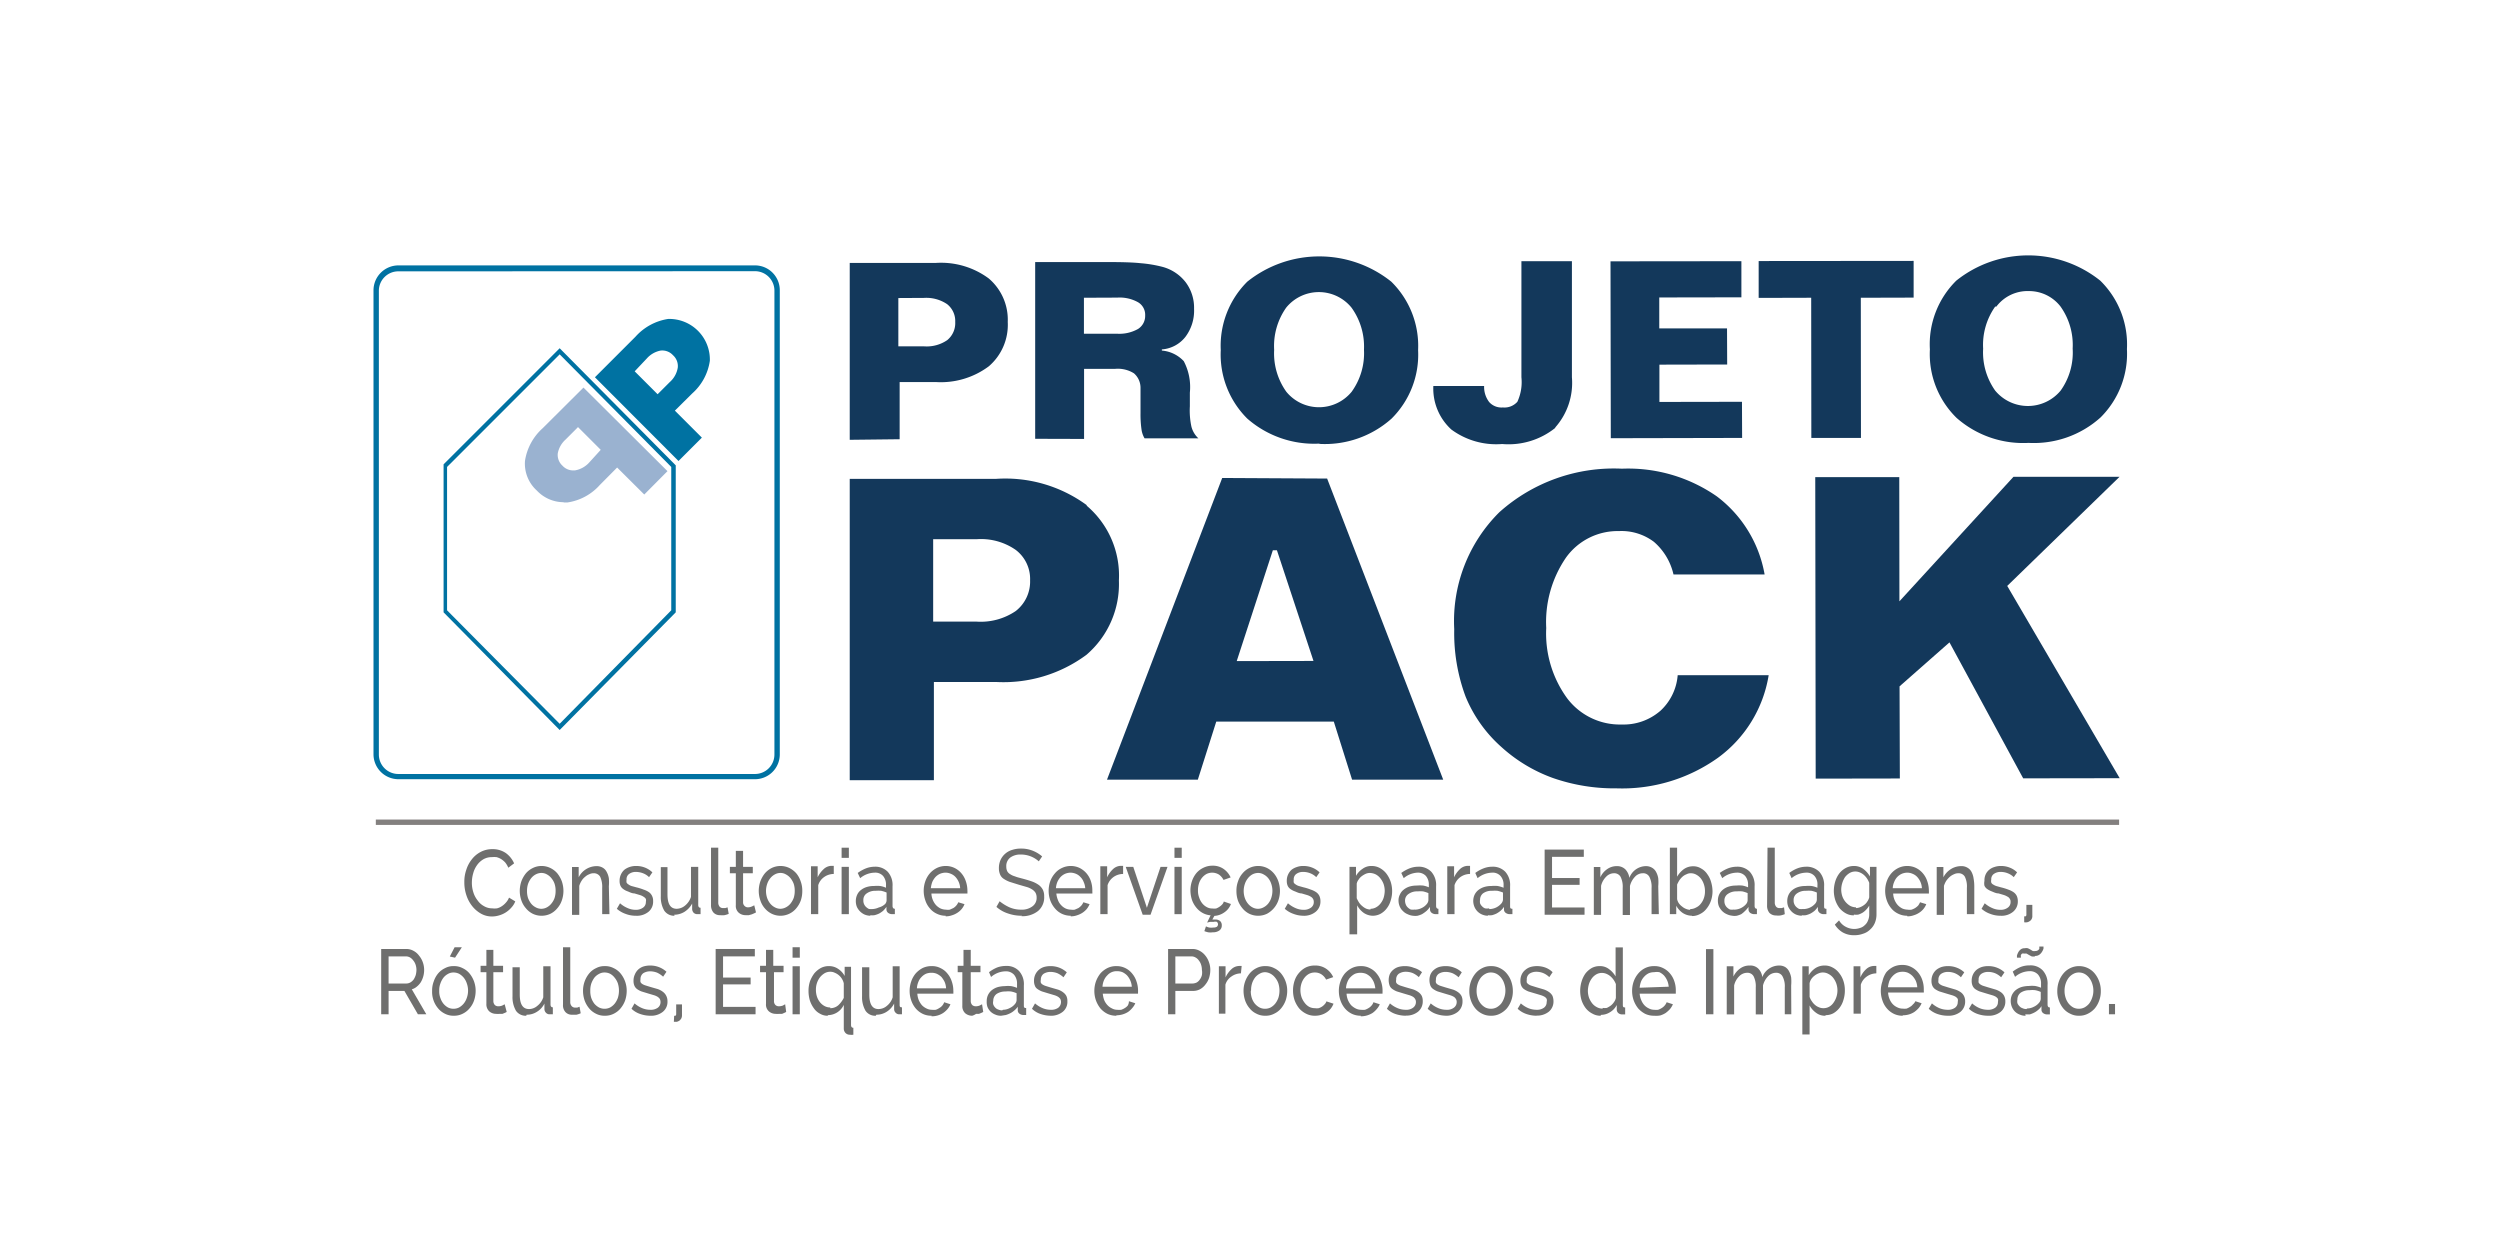 <svg id="_01" data-name="01" xmlns="http://www.w3.org/2000/svg" viewBox="0 0 172.29 85"><defs><style>.cls-1{fill:#0072a2;}.cls-2{fill:#9ab2d0;}.cls-3{fill:#13385b;}.cls-4{fill:#6f6f6e;}.cls-5{fill:#83807f;}</style></defs><path class="cls-1" d="M52,53.7H27.45A1.72,1.72,0,0,1,25.74,52V20a1.72,1.72,0,0,1,1.71-1.71H52A1.71,1.71,0,0,1,53.74,20V52A1.71,1.71,0,0,1,52,53.7m-24.58-35A1.34,1.34,0,0,0,26.11,20V52a1.34,1.34,0,0,0,1.34,1.34H52A1.34,1.34,0,0,0,53.37,52V20A1.34,1.34,0,0,0,52,18.69Z"/><path class="cls-1" d="M38.57,24l-8,8V42.2l8,8.11,8-8.11V32.07Zm7.69,18.06-7.69,7.82-7.76-7.82V32.18l7.76-7.76,7.69,7.76v9.91"/><path class="cls-1" d="M41,26l2.8-2.8a3.79,3.79,0,0,1,2.25-1.22,2.8,2.8,0,0,1,2.87,2.88,3.71,3.71,0,0,1-1.21,2.25l-1.2,1.19,1.86,1.86-1.61,1.61Zm2.74-.41,1.58,1.58.84-.84a1.69,1.69,0,0,0,.55-1,1,1,0,0,0-.33-.85,1,1,0,0,0-.85-.32,1.7,1.7,0,0,0-.95.54Z"/><path class="cls-2" d="M39.82,29.45l-.84.84a1.7,1.7,0,0,0-.54.95,1,1,0,0,0,.32.85,1,1,0,0,0,.73.33h.12a1.72,1.72,0,0,0,1-.55L41.4,31l-1.58-1.58m-1,5.19A2.54,2.54,0,0,1,37,33.81a2.5,2.5,0,0,1-.82-2.05,3.79,3.79,0,0,1,1.22-2.25l2.81-2.8L46,32.47,44.4,34.08l-1.87-1.86-1.19,1.2a3.71,3.71,0,0,1-2.25,1.21h-.22"/><path class="cls-3" d="M62,30.27V26.33H64.5a5.52,5.52,0,0,0,3.65-1.09,3.77,3.77,0,0,0,1.3-3.05,3.73,3.73,0,0,0-1.31-3,5.52,5.52,0,0,0-3.65-1.07H58.56l0,12.19Zm1.69-9.74a2.56,2.56,0,0,1,1.58.43,1.48,1.48,0,0,1,.56,1.23,1.51,1.51,0,0,1-.55,1.25,2.5,2.5,0,0,1-1.58.43H61.91V20.54Z"/><path class="cls-3" d="M74.71,30.25V25.42h2.14a2.09,2.09,0,0,1,1.3.31,1.32,1.32,0,0,1,.45,1c0,.15,0,.3,0,.46s0,.39,0,.69v.6a7.32,7.32,0,0,0,.07,1.13,1.63,1.63,0,0,0,.21.6h3.71a1.66,1.66,0,0,1-.48-.8A5.26,5.26,0,0,1,82,28v-.94a3.82,3.82,0,0,0-.42-2.17,2.32,2.32,0,0,0-1.51-.73v-.08a2.27,2.27,0,0,0,1.62-.86,3,3,0,0,0,.6-1.94,2.92,2.92,0,0,0-.58-1.83,3,3,0,0,0-1.6-1.06,8.85,8.85,0,0,0-1.49-.25c-.56-.06-1.33-.08-2.28-.08h-5l0,12.18ZM77,20.51a2.59,2.59,0,0,1,1.43.32,1,1,0,0,1,.49.91,1.06,1.06,0,0,1-.49.93A2.62,2.62,0,0,1,77,23H74.7V20.52Z"/><path class="cls-3" d="M90.9,30.59a6.9,6.9,0,0,0,5-1.74,6.21,6.21,0,0,0,1.83-4.72,6.2,6.2,0,0,0-1.85-4.72,7.94,7.94,0,0,0-9.92,0,6.23,6.23,0,0,0-1.83,4.72,6.22,6.22,0,0,0,1.83,4.72,7,7,0,0,0,5,1.72M88.64,21.2a2.9,2.9,0,0,1,4.5,0A4.59,4.59,0,0,1,94,24.1,4.54,4.54,0,0,1,93.15,27a2.91,2.91,0,0,1-4.5,0,4.54,4.54,0,0,1-.84-2.89,4.58,4.58,0,0,1,.83-2.91"/><path class="cls-3" d="M107.18,29.46A4.63,4.63,0,0,0,108.33,26V18h-3.48v8a3.22,3.22,0,0,1-.28,1.69,1.19,1.19,0,0,1-1,.39,1.13,1.13,0,0,1-.94-.37,1.71,1.71,0,0,1-.35-1.11H98.78a3.82,3.82,0,0,0,1.24,3,5.2,5.2,0,0,0,3.5,1,5.14,5.14,0,0,0,3.66-1.11"/><polygon class="cls-3" points="120.06 30.18 120.05 27.69 114.36 27.7 114.36 25.13 119.03 25.12 119.02 22.63 114.35 22.63 114.35 20.5 120.01 20.49 120.01 18 110.99 18.01 111.01 30.2 120.06 30.18"/><polygon class="cls-3" points="128.24 20.52 131.88 20.51 131.88 17.98 121.2 17.99 121.2 20.53 124.82 20.52 124.83 30.18 128.25 30.18 128.24 20.52"/><path class="cls-3" d="M139.76,30.52a6.87,6.87,0,0,0,5-1.75,6.18,6.18,0,0,0,1.82-4.71,6.15,6.15,0,0,0-1.84-4.72,7.94,7.94,0,0,0-9.92,0A6.16,6.16,0,0,0,133,24.08a6.15,6.15,0,0,0,1.84,4.72,6.94,6.94,0,0,0,5,1.72m-2.26-9.39a2.7,2.7,0,0,1,2.25-1.07A2.74,2.74,0,0,1,142,21.12a4.57,4.57,0,0,1,.84,2.9,4.51,4.51,0,0,1-.83,2.9,2.93,2.93,0,0,1-4.51,0,4.56,4.56,0,0,1-.83-2.89,4.57,4.57,0,0,1,.83-2.9"/><path class="cls-3" d="M74.89,34.81A9.49,9.49,0,0,0,68.66,33l-10.1,0,0,20.77h5.8V47h4.29a9.61,9.61,0,0,0,6.22-1.87A6.43,6.43,0,0,0,77.11,40a6.32,6.32,0,0,0-2.22-5.15M70,42.11a4.29,4.29,0,0,1-2.69.73h-3V37.16h3a4.19,4.19,0,0,1,2.68.73,2.51,2.51,0,0,1,1,2.1A2.57,2.57,0,0,1,70,42.11"/><path class="cls-3" d="M84.23,32.94,76.29,53.73h6.26l1.27-4h8.1l1.26,4h6.28l-8-20.75Zm1,12.62,2.49-7.64H88l2.52,7.63Z"/><path class="cls-3" d="M114.41,49a3.86,3.86,0,0,1-2.65.93A4.55,4.55,0,0,1,108,48.12a7.58,7.58,0,0,1-1.44-4.84,7.86,7.86,0,0,1,1.36-4.85,4.38,4.38,0,0,1,3.65-1.83,3.71,3.71,0,0,1,2.41.74,4.19,4.19,0,0,1,1.35,2.25h6.28a8.59,8.59,0,0,0-3.29-5.38,10.7,10.7,0,0,0-6.54-1.91,11.82,11.82,0,0,0-8.45,3,10.56,10.56,0,0,0-3.11,8.06A12.54,12.54,0,0,0,101,48a9.41,9.41,0,0,0,2.47,3.48,10.65,10.65,0,0,0,3.56,2.14,12.88,12.88,0,0,0,4.37.71,11.38,11.38,0,0,0,7-2.11,8.77,8.77,0,0,0,3.49-5.69h-6.27a3.74,3.74,0,0,1-1.24,2.5"/><polygon class="cls-3" points="146.07 32.86 138.76 32.86 130.9 41.44 130.89 32.88 125.1 32.88 125.13 53.66 130.93 53.65 130.91 47.3 134.35 44.27 139.43 53.64 146.08 53.63 138.33 40.38 146.07 32.86"/><path class="cls-4" d="M26.27,69.9V65.4H28a1,1,0,0,1,.5.13,1.1,1.1,0,0,1,.38.33,1.48,1.48,0,0,1,.26.46,1.54,1.54,0,0,1,.09.52,1.63,1.63,0,0,1-.06.45,1.61,1.61,0,0,1-.17.4,1.31,1.31,0,0,1-.27.3.92.92,0,0,1-.35.19l1,1.72h-.58l-.93-1.61H26.78V69.9Zm.51-2.12H28a.57.57,0,0,0,.29-.08.83.83,0,0,0,.22-.2,1.38,1.38,0,0,0,.14-.3,1.49,1.49,0,0,0,.05-.36,1.13,1.13,0,0,0-.06-.36.9.9,0,0,0-.16-.29.76.76,0,0,0-.23-.21.59.59,0,0,0-.29-.07H26.78Z"/><path class="cls-4" d="M31.27,70a1.27,1.27,0,0,1-.61-.14,1.4,1.4,0,0,1-.47-.37,1.75,1.75,0,0,1-.41-1.2,1.74,1.74,0,0,1,.11-.65,1.72,1.72,0,0,1,.3-.55,1.44,1.44,0,0,1,.48-.37,1.21,1.21,0,0,1,.6-.14,1.25,1.25,0,0,1,.61.14,1.35,1.35,0,0,1,.48.37,1.88,1.88,0,0,1,.42,1.2,2.08,2.08,0,0,1-.11.66,1.62,1.62,0,0,1-.31.54,1.4,1.4,0,0,1-.47.37,1.29,1.29,0,0,1-.62.14m-1-1.7a1.27,1.27,0,0,0,.08.48,1.22,1.22,0,0,0,.21.39,1.1,1.1,0,0,0,.31.26.85.85,0,0,0,.38.09.86.86,0,0,0,.39-.09,1.15,1.15,0,0,0,.32-.27,1.22,1.22,0,0,0,.21-.39,1.48,1.48,0,0,0,0-1,1.22,1.22,0,0,0-.21-.39,1.15,1.15,0,0,0-.32-.27.86.86,0,0,0-.39-.09.75.75,0,0,0-.38.1,1,1,0,0,0-.31.26,1.39,1.39,0,0,0-.21.4,1.27,1.27,0,0,0-.08.48M31.36,66,31,65.92l.33-.64h.5Z"/><path class="cls-4" d="M34.92,69.74l-.12.06-.17.07-.21,0a.85.85,0,0,1-.23,0,.71.71,0,0,1-.47-.17.66.66,0,0,1-.2-.52V67h-.4v-.44h.4v-1.1H34v1.1h.67V67H34v2a.4.4,0,0,0,.11.27.36.36,0,0,0,.23.08.76.76,0,0,0,.27-.05l.17-.09Z"/><path class="cls-4" d="M36.27,70a.81.81,0,0,1-.71-.34,1.86,1.86,0,0,1-.24-1v-2h.5v1.88c0,.67.21,1,.64,1a.87.87,0,0,0,.57-.22,1.21,1.21,0,0,0,.41-.59V66.59h.5v2.63c0,.13.05.2.16.2v.48l-.11,0H37.9a.33.33,0,0,1-.27-.1.38.38,0,0,1-.11-.24l0-.4a1.37,1.37,0,0,1-.52.57,1.27,1.27,0,0,1-.71.2"/><path class="cls-4" d="M38.8,65.28h.5v3.77a.41.41,0,0,0,.09.28.31.31,0,0,0,.25.11l.14,0,.16-.06.08.45a1.63,1.63,0,0,1-.29.1l-.3,0a.59.59,0,0,1-.46-.18.69.69,0,0,1-.17-.51Z"/><path class="cls-4" d="M41.68,70a1.25,1.25,0,0,1-.61-.14,1.4,1.4,0,0,1-.47-.37,1.81,1.81,0,0,1-.31-.54,2.08,2.08,0,0,1-.11-.66,1.88,1.88,0,0,1,.42-1.2,1.35,1.35,0,0,1,.48-.37,1.21,1.21,0,0,1,.6-.14,1.25,1.25,0,0,1,.61.14,1.35,1.35,0,0,1,.48.37,1.88,1.88,0,0,1,.42,1.2,2.08,2.08,0,0,1-.11.66,1.81,1.81,0,0,1-.31.54,1.4,1.4,0,0,1-.47.37,1.29,1.29,0,0,1-.62.14m-1-1.7a1.51,1.51,0,0,0,.07.48,1.45,1.45,0,0,0,.21.39,1.14,1.14,0,0,0,.32.26.85.85,0,0,0,.38.09.86.86,0,0,0,.39-.09,1.1,1.1,0,0,0,.31-.26,1.41,1.41,0,0,0,.22-.4,1.68,1.68,0,0,0,0-1,1.24,1.24,0,0,0-.22-.39,1,1,0,0,0-.31-.27.86.86,0,0,0-.39-.09.75.75,0,0,0-.38.1,1,1,0,0,0-.32.26,1.69,1.69,0,0,0-.21.4,1.51,1.51,0,0,0-.07.48"/><path class="cls-4" d="M44.82,70a2.1,2.1,0,0,1-.7-.12,1.58,1.58,0,0,1-.6-.36l.21-.37a1.92,1.92,0,0,0,.53.33,1.46,1.46,0,0,0,.55.11.82.82,0,0,0,.52-.14.47.47,0,0,0,.19-.4.46.46,0,0,0-.05-.21.58.58,0,0,0-.16-.15,1.07,1.07,0,0,0-.26-.11l-.37-.11-.46-.14a1.35,1.35,0,0,1-.32-.17.58.58,0,0,1-.18-.23.81.81,0,0,1-.06-.33,1,1,0,0,1,.09-.44A1,1,0,0,1,44,66.8a1,1,0,0,1,.36-.2,1.63,1.63,0,0,1,.45-.06,1.68,1.68,0,0,1,.63.12,1.64,1.64,0,0,1,.49.31l-.23.34a1.62,1.62,0,0,0-.42-.28,1.36,1.36,0,0,0-.48-.09.89.89,0,0,0-.47.13.5.5,0,0,0-.19.42.53.53,0,0,0,0,.19.37.37,0,0,0,.12.13.9.9,0,0,0,.22.1l.32.1.52.15a1.21,1.21,0,0,1,.36.19.74.74,0,0,1,.22.25A.8.8,0,0,1,46,69a.88.88,0,0,1-.32.73,1.28,1.28,0,0,1-.86.27"/><path class="cls-4" d="M46.46,70a.16.16,0,0,0,.09,0,.14.14,0,0,0,.05-.12v-.66H47v.75a.48.48,0,0,1-.05.22.64.64,0,0,1-.13.15.71.71,0,0,1-.18.08l-.2,0Z"/><polygon class="cls-4" points="52.07 69.39 52.07 69.9 49.32 69.9 49.32 65.4 52.02 65.4 52.02 65.91 49.83 65.91 49.83 67.37 51.73 67.37 51.73 67.84 49.83 67.84 49.83 69.39 52.07 69.39"/><path class="cls-4" d="M54.18,69.74l-.12.06-.16.07-.21,0a.85.85,0,0,1-.23,0,.71.71,0,0,1-.47-.17.62.62,0,0,1-.2-.52V67h-.41v-.44h.41v-1.1h.5v1.1H54V67h-.66v2a.36.36,0,0,0,.11.27.35.35,0,0,0,.22.08.87.87,0,0,0,.28-.05l.16-.09Z"/><path class="cls-4" d="M54.62,65.28h.5V66h-.5Zm0,1.31h.5V69.9h-.5Z"/><path class="cls-4" d="M57.05,70a1,1,0,0,1-.54-.14,1.15,1.15,0,0,1-.42-.37,1.9,1.9,0,0,1-.28-.55,2.32,2.32,0,0,1-.09-.65,2.07,2.07,0,0,1,.1-.66,2.22,2.22,0,0,1,.3-.55,1.59,1.59,0,0,1,.45-.37,1.17,1.17,0,0,1,.55-.13,1.1,1.1,0,0,1,.64.19,1.33,1.33,0,0,1,.45.49v-.63h.44v4c0,.13.05.2.16.2v.48a.93.93,0,0,1-.24,0,.41.41,0,0,1-.3-.12.44.44,0,0,1-.12-.32V69.25a1.22,1.22,0,0,1-1.1.71m.17-.48a.83.83,0,0,0,.55-.2,1.79,1.79,0,0,0,.38-.51v-1a.94.94,0,0,0-.12-.3.92.92,0,0,0-.22-.26,1,1,0,0,0-.28-.17.66.66,0,0,0-.3-.07.77.77,0,0,0-.4.1,1.22,1.22,0,0,0-.32.28,1.39,1.39,0,0,0-.21.4,1.43,1.43,0,0,0-.07.46,1.49,1.49,0,0,0,.07.47,1.22,1.22,0,0,0,.21.39,1,1,0,0,0,.31.26.79.79,0,0,0,.4.1"/><path class="cls-4" d="M60.36,70a.8.8,0,0,1-.71-.34,1.86,1.86,0,0,1-.24-1v-2h.5v1.88c0,.67.21,1,.63,1a.88.88,0,0,0,.58-.22,1.2,1.2,0,0,0,.4-.59V66.59H62v2.63c0,.13,0,.2.16.2v.48l-.12,0H62a.33.33,0,0,1-.27-.1.34.34,0,0,1-.11-.24l0-.4a1.44,1.44,0,0,1-.52.57,1.3,1.3,0,0,1-.71.2"/><path class="cls-4" d="M64.2,70a1.36,1.36,0,0,1-.61-.13,1.47,1.47,0,0,1-.48-.37,1.74,1.74,0,0,1-.31-.55,2,2,0,0,1,0-1.32,1.74,1.74,0,0,1,.31-.55,1.72,1.72,0,0,1,.48-.37,1.41,1.41,0,0,1,.62-.13,1.25,1.25,0,0,1,.61.14,1.31,1.31,0,0,1,.47.37,1.57,1.57,0,0,1,.3.54,1.9,1.9,0,0,1,.11.63.53.53,0,0,1,0,.13.22.22,0,0,1,0,.09H63.22a1.34,1.34,0,0,0,.1.45,1.38,1.38,0,0,0,.22.35,1.1,1.1,0,0,0,.31.22.81.81,0,0,0,.37.09,1.26,1.26,0,0,0,.27,0,.9.9,0,0,0,.24-.12.68.68,0,0,0,.21-.17.73.73,0,0,0,.13-.23l.43.14a1.12,1.12,0,0,1-.2.33,1.56,1.56,0,0,1-.3.27,1.4,1.4,0,0,1-.37.17,1.54,1.54,0,0,1-.43.06m1-1.93a1.29,1.29,0,0,0-.1-.44,1.66,1.66,0,0,0-.22-.34,1.21,1.21,0,0,0-.32-.22.9.9,0,0,0-.37-.07,1,1,0,0,0-.38.07,1,1,0,0,0-.31.23.93.93,0,0,0-.21.33,1.29,1.29,0,0,0-.1.44Z"/><path class="cls-4" d="M67.76,69.74l-.12.06-.17.07-.2,0A.91.91,0,0,1,67,70a.74.74,0,0,1-.48-.17.66.66,0,0,1-.2-.52V67H66v-.44h.4v-1.1h.5v1.1h.67V67h-.67v2a.4.4,0,0,0,.11.27.38.38,0,0,0,.23.08.76.76,0,0,0,.27-.05l.17-.09Z"/><path class="cls-4" d="M69,70a.91.91,0,0,1-.41-.08.93.93,0,0,1-.33-.21,1,1,0,0,1-.21-.32A1.1,1.1,0,0,1,68,69a1,1,0,0,1,.09-.43,1,1,0,0,1,.26-.33,1.27,1.27,0,0,1,.4-.21,2,2,0,0,1,.5-.07,2.12,2.12,0,0,1,.44,0,2.09,2.09,0,0,1,.4.12v-.27a.93.93,0,0,0-.21-.64.75.75,0,0,0-.58-.23,1.56,1.56,0,0,0-1,.39L68.16,67a2.39,2.39,0,0,1,.57-.33,1.72,1.72,0,0,1,.6-.1,1.15,1.15,0,0,1,.9.35,1.35,1.35,0,0,1,.33,1v1.35c0,.13,0,.2.16.2v.48l-.11,0h-.1a.46.46,0,0,1-.24-.08.29.29,0,0,1-.13-.26v-.23a1.2,1.2,0,0,1-.24.26,1.26,1.26,0,0,1-.28.19,1.88,1.88,0,0,1-.3.12L69,70m.12-.41a1,1,0,0,0,.47-.12,1,1,0,0,0,.36-.28.45.45,0,0,0,.11-.26v-.48a1.68,1.68,0,0,0-.38-.12,1.64,1.64,0,0,0-.38,0,1.08,1.08,0,0,0-.62.17.59.59,0,0,0-.23.48.49.49,0,0,0,0,.24.57.57,0,0,0,.13.21.46.46,0,0,0,.21.14.64.64,0,0,0,.28.06"/><path class="cls-4" d="M72.42,70a2.21,2.21,0,0,1-.71-.12,1.54,1.54,0,0,1-.59-.36l.21-.37a1.92,1.92,0,0,0,.53.33,1.46,1.46,0,0,0,.55.11.82.82,0,0,0,.52-.14.5.5,0,0,0,.19-.4.46.46,0,0,0-.05-.21.58.58,0,0,0-.16-.15,1.07,1.07,0,0,0-.26-.11l-.37-.11-.46-.14a1.35,1.35,0,0,1-.32-.17.44.44,0,0,1-.18-.23.81.81,0,0,1-.06-.33,1,1,0,0,1,.09-.44,1,1,0,0,1,.24-.32,1,1,0,0,1,.36-.2,1.63,1.63,0,0,1,.45-.06,1.68,1.68,0,0,1,.63.12,1.64,1.64,0,0,1,.49.31l-.23.34a1.62,1.62,0,0,0-.42-.28,1.36,1.36,0,0,0-.48-.09.89.89,0,0,0-.47.13.5.5,0,0,0-.19.42.38.38,0,0,0,0,.19.29.29,0,0,0,.12.13.9.9,0,0,0,.22.1l.32.1.52.15a1.21,1.21,0,0,1,.36.19.74.74,0,0,1,.22.25.8.8,0,0,1,.07.36.88.88,0,0,1-.32.73,1.28,1.28,0,0,1-.86.27"/><path class="cls-4" d="M76.94,70a1.41,1.41,0,0,1-.62-.13,1.58,1.58,0,0,1-.48-.37,2,2,0,0,1-.31-.55,2,2,0,0,1,0-1.32,2,2,0,0,1,.31-.55,1.63,1.63,0,0,1,.49-.37,1.36,1.36,0,0,1,.61-.13,1.36,1.36,0,0,1,1.08.51,1.57,1.57,0,0,1,.3.54,1.9,1.9,0,0,1,.11.63v.13a.34.34,0,0,0,0,.09H76a1.64,1.64,0,0,0,.1.45,1.18,1.18,0,0,0,.23.35,1,1,0,0,0,.31.22.74.74,0,0,0,.36.09,1.26,1.26,0,0,0,.27,0,1.15,1.15,0,0,0,.25-.12.79.79,0,0,0,.2-.17A.58.58,0,0,0,77.8,69l.44.14a1.15,1.15,0,0,1-.21.33,1.5,1.5,0,0,1-.29.27,1.51,1.51,0,0,1-.8.23M78,68a1.29,1.29,0,0,0-.11-.44,1.33,1.33,0,0,0-.22-.34,1.16,1.16,0,0,0-.31-.22,1,1,0,0,0-.38-.07.85.85,0,0,0-.68.3,1,1,0,0,0-.22.33,1.29,1.29,0,0,0-.1.44Z"/><path class="cls-4" d="M80.5,69.9V65.4h1.69a1,1,0,0,1,.49.13,1.23,1.23,0,0,1,.39.33,1.46,1.46,0,0,1,.25.46,1.54,1.54,0,0,1,.09.52,1.91,1.91,0,0,1-.08.54,1.46,1.46,0,0,1-.25.46,1.16,1.16,0,0,1-.37.33,1,1,0,0,1-.49.12H81V69.9ZM81,67.78h1.18a.69.69,0,0,0,.29-.07.63.63,0,0,0,.22-.21.83.83,0,0,0,.14-.3,1,1,0,0,0,0-.36,1.15,1.15,0,0,0-.06-.37.9.9,0,0,0-.16-.29.63.63,0,0,0-.23-.2.55.55,0,0,0-.28-.07H81Z"/><path class="cls-4" d="M85.52,67.08a1.16,1.16,0,0,0-.66.22,1,1,0,0,0-.41.56v2H84V66.59h.46v.77a1.74,1.74,0,0,1,.41-.57.8.8,0,0,1,.54-.22h.16Z"/><path class="cls-4" d="M87.2,70a1.25,1.25,0,0,1-.61-.14,1.31,1.31,0,0,1-.47-.37,1.62,1.62,0,0,1-.31-.54,2.08,2.08,0,0,1-.11-.66,1.88,1.88,0,0,1,.42-1.2,1.4,1.4,0,0,1,.47-.37,1.27,1.27,0,0,1,.61-.14,1.25,1.25,0,0,1,.61.14,1.35,1.35,0,0,1,.48.37,1.88,1.88,0,0,1,.42,1.2,2.08,2.08,0,0,1-.11.66,1.81,1.81,0,0,1-.31.54,1.35,1.35,0,0,1-.48.37,1.22,1.22,0,0,1-.61.14m-1-1.7a1.51,1.51,0,0,0,.07.48,1.22,1.22,0,0,0,.21.39,1.14,1.14,0,0,0,.32.26.82.82,0,0,0,.38.09.86.86,0,0,0,.39-.09,1.1,1.1,0,0,0,.31-.26,1.41,1.41,0,0,0,.22-.4,1.68,1.68,0,0,0,0-1,1.24,1.24,0,0,0-.22-.39,1,1,0,0,0-.31-.27A.86.86,0,0,0,87.2,67a.72.72,0,0,0-.38.1,1,1,0,0,0-.32.26,1.39,1.39,0,0,0-.21.4,1.51,1.51,0,0,0-.07.48"/><path class="cls-4" d="M89.11,68.24a2.08,2.08,0,0,1,.11-.66,1.53,1.53,0,0,1,.31-.54,1.54,1.54,0,0,1,.47-.37,1.41,1.41,0,0,1,.62-.13,1.32,1.32,0,0,1,.77.22,1.39,1.39,0,0,1,.49.58l-.49.17a.94.94,0,0,0-.32-.36.82.82,0,0,0-.46-.13.86.86,0,0,0-.39.09,1,1,0,0,0-.31.26,1.28,1.28,0,0,0-.21.38,1.53,1.53,0,0,0-.08.49,1.57,1.57,0,0,0,.08.49,1.47,1.47,0,0,0,.22.39,1,1,0,0,0,.31.27.86.86,0,0,0,.39.09.82.82,0,0,0,.26,0,1,1,0,0,0,.23-.11.93.93,0,0,0,.18-.16.47.47,0,0,0,.12-.2l.49.16a1.25,1.25,0,0,1-.19.34,1.2,1.2,0,0,1-.29.26,1.4,1.4,0,0,1-.37.17,1.42,1.42,0,0,1-.42.06,1.29,1.29,0,0,1-.62-.14,1.55,1.55,0,0,1-.48-.37,2,2,0,0,1-.31-.55,2.08,2.08,0,0,1-.11-.66"/><path class="cls-4" d="M93.78,70a1.39,1.39,0,0,1-.61-.13,1.47,1.47,0,0,1-.48-.37,1.74,1.74,0,0,1-.31-.55,2,2,0,0,1,0-1.32,1.74,1.74,0,0,1,.31-.55,1.63,1.63,0,0,1,.49-.37,1.36,1.36,0,0,1,.61-.13,1.25,1.25,0,0,1,.61.14,1.31,1.31,0,0,1,.47.37,1.57,1.57,0,0,1,.3.54,1.9,1.9,0,0,1,.11.63v.13a.34.34,0,0,0,0,.09H92.8a1.34,1.34,0,0,0,.1.45,1.38,1.38,0,0,0,.22.35,1.26,1.26,0,0,0,.31.22.81.81,0,0,0,.37.09,1.26,1.26,0,0,0,.27,0,1.15,1.15,0,0,0,.25-.12.79.79,0,0,0,.2-.17.58.58,0,0,0,.13-.23l.44.14a1.15,1.15,0,0,1-.21.33,1.5,1.5,0,0,1-.29.27,1.63,1.63,0,0,1-.38.17,1.49,1.49,0,0,1-.43.06m1-1.93a1.58,1.58,0,0,0-.11-.44,1.33,1.33,0,0,0-.22-.34,1.16,1.16,0,0,0-.31-.22,1.07,1.07,0,0,0-.76,0,1.14,1.14,0,0,0-.31.23.93.93,0,0,0-.21.33,1.29,1.29,0,0,0-.1.44Z"/><path class="cls-4" d="M96.88,70a2.21,2.21,0,0,1-.71-.12,1.54,1.54,0,0,1-.59-.36l.21-.37a1.92,1.92,0,0,0,.53.33,1.42,1.42,0,0,0,.55.11.77.77,0,0,0,.51-.14.48.48,0,0,0,.2-.4.37.37,0,0,0-.06-.21.43.43,0,0,0-.15-.15,1.07,1.07,0,0,0-.26-.11l-.37-.11-.46-.14a1.35,1.35,0,0,1-.32-.17.53.53,0,0,1-.19-.23,1.12,1.12,0,0,1,0-.77.85.85,0,0,1,.24-.32,1,1,0,0,1,.36-.2,1.63,1.63,0,0,1,.45-.06,1.59,1.59,0,0,1,.62.12A1.42,1.42,0,0,1,98,67l-.22.34a1.62,1.62,0,0,0-.42-.28,1.36,1.36,0,0,0-.48-.09.87.87,0,0,0-.47.13.47.47,0,0,0-.19.42.38.38,0,0,0,0,.19.29.29,0,0,0,.12.13.9.9,0,0,0,.22.1l.32.1.52.15a1.35,1.35,0,0,1,.36.19.74.74,0,0,1,.22.25.8.8,0,0,1,.07.36.91.91,0,0,1-.32.73,1.28,1.28,0,0,1-.86.27"/><path class="cls-4" d="M99.69,70a2.16,2.16,0,0,1-.71-.12,1.54,1.54,0,0,1-.59-.36l.21-.37a1.92,1.92,0,0,0,.53.33,1.42,1.42,0,0,0,.55.11.77.77,0,0,0,.51-.14.48.48,0,0,0,.2-.4.37.37,0,0,0-.06-.21.43.43,0,0,0-.15-.15,1.27,1.27,0,0,0-.26-.11l-.37-.11-.46-.14a1.35,1.35,0,0,1-.32-.17.53.53,0,0,1-.19-.23,1.12,1.12,0,0,1,0-.77.85.85,0,0,1,.24-.32,1,1,0,0,1,.36-.2,1.63,1.63,0,0,1,.45-.06,1.59,1.59,0,0,1,.62.12,1.42,1.42,0,0,1,.49.31l-.22.34a1.62,1.62,0,0,0-.42-.28,1.36,1.36,0,0,0-.48-.09.87.87,0,0,0-.47.13.47.47,0,0,0-.19.42.38.38,0,0,0,0,.19.29.29,0,0,0,.12.13.9.9,0,0,0,.22.1l.32.1.52.15a1.35,1.35,0,0,1,.36.19.74.74,0,0,1,.22.25.8.8,0,0,1,.07.36.91.91,0,0,1-.32.73,1.28,1.28,0,0,1-.86.27"/><path class="cls-4" d="M102.76,70a1.29,1.29,0,0,1-.62-.14,1.4,1.4,0,0,1-.47-.37,1.78,1.78,0,0,1-.3-.54,1.83,1.83,0,0,1-.11-.66,1.88,1.88,0,0,1,.42-1.2,1.4,1.4,0,0,1,.47-.37,1.25,1.25,0,0,1,.61-.14,1.27,1.27,0,0,1,.61.14,1.4,1.4,0,0,1,.47.37,1.74,1.74,0,0,1,.31.55,2,2,0,0,1,.11.65,1.83,1.83,0,0,1-.11.66,1.78,1.78,0,0,1-.3.54,1.55,1.55,0,0,1-.48.37,1.25,1.25,0,0,1-.61.14m-1-1.7a1.51,1.51,0,0,0,.08.48,1.22,1.22,0,0,0,.21.39,1.1,1.1,0,0,0,.31.26.86.86,0,0,0,.39.09.85.85,0,0,0,.38-.09,1.14,1.14,0,0,0,.32-.26,1.39,1.39,0,0,0,.21-.4,1.48,1.48,0,0,0,0-1,1.22,1.22,0,0,0-.21-.39,1,1,0,0,0-.32-.27.85.85,0,0,0-.38-.09.76.76,0,0,0-.39.1,1,1,0,0,0-.31.26,1.39,1.39,0,0,0-.21.4,1.51,1.51,0,0,0-.08.48"/><path class="cls-4" d="M105.9,70a2.16,2.16,0,0,1-.71-.12,1.66,1.66,0,0,1-.6-.36l.22-.37a1.88,1.88,0,0,0,.52.33,1.51,1.51,0,0,0,.56.11.81.81,0,0,0,.51-.14.47.47,0,0,0,.19-.4.36.36,0,0,0,0-.21.43.43,0,0,0-.15-.15,1.27,1.27,0,0,0-.26-.11l-.37-.11-.47-.14a1.58,1.58,0,0,1-.32-.17.58.58,0,0,1-.18-.23.81.81,0,0,1-.06-.33,1,1,0,0,1,.09-.44.87.87,0,0,1,.25-.32,1,1,0,0,1,.36-.2,1.68,1.68,0,0,1,1.07.06A1.42,1.42,0,0,1,107,67l-.23.34a1.34,1.34,0,0,0-.42-.28,1.28,1.28,0,0,0-.48-.09.86.86,0,0,0-.46.13.47.47,0,0,0-.19.42.54.54,0,0,0,0,.19.4.4,0,0,0,.13.13.76.76,0,0,0,.22.1l.32.1.51.15a1.42,1.42,0,0,1,.37.19.74.74,0,0,1,.22.25,1,1,0,0,1,.07.36.91.91,0,0,1-.32.73,1.28,1.28,0,0,1-.86.27"/><path class="cls-4" d="M110.31,70a1.08,1.08,0,0,1-.56-.14,1.37,1.37,0,0,1-.46-.37,1.86,1.86,0,0,1-.29-.54,2.23,2.23,0,0,1,0-1.32,1.88,1.88,0,0,1,.27-.55,1.51,1.51,0,0,1,.43-.37,1.14,1.14,0,0,1,.55-.13,1,1,0,0,1,.64.21,1.65,1.65,0,0,1,.45.5v-2h.5v3.94c0,.13,0,.2.16.2v.48l-.11,0h-.09a.41.41,0,0,1-.28-.1.33.33,0,0,1-.1-.24l0-.31a1.2,1.2,0,0,1-.47.5,1.15,1.15,0,0,1-.62.18m.12-.48a1,1,0,0,0,.29,0,1.91,1.91,0,0,0,.27-.16,1,1,0,0,0,.22-.24.69.69,0,0,0,.13-.29v-.95a1.46,1.46,0,0,0-.16-.3,1.37,1.37,0,0,0-.23-.25,1.07,1.07,0,0,0-.27-.16.79.79,0,0,0-.29-.06.77.77,0,0,0-.4.1,1,1,0,0,0-.31.28,1.36,1.36,0,0,0-.2.4,1.77,1.77,0,0,0-.07.46,1.5,1.5,0,0,0,.08.47,1.47,1.47,0,0,0,.22.39,1,1,0,0,0,.32.26.82.82,0,0,0,.4.1"/><path class="cls-4" d="M114,70a1.41,1.41,0,0,1-.62-.13,1.72,1.72,0,0,1-.48-.37,2,2,0,0,1-.31-.55,2,2,0,0,1,0-1.32,1.77,1.77,0,0,1,.32-.55,1.47,1.47,0,0,1,.48-.37,1.39,1.39,0,0,1,.61-.13,1.29,1.29,0,0,1,.62.14,1.4,1.4,0,0,1,.47.37,1.57,1.57,0,0,1,.3.54,1.89,1.89,0,0,1,.1.63v.13s0,.07,0,.09H113a1.35,1.35,0,0,0,.11.45,1.15,1.15,0,0,0,.22.35,1,1,0,0,0,.31.22.78.78,0,0,0,.37.09,1.09,1.09,0,0,0,.26,0,1.15,1.15,0,0,0,.25-.12.79.79,0,0,0,.2-.17.74.74,0,0,0,.14-.23l.43.14a1.38,1.38,0,0,1-.2.33,1.93,1.93,0,0,1-.3.27,1.56,1.56,0,0,1-.37.17A1.54,1.54,0,0,1,114,70M115,68a1.29,1.29,0,0,0-.11-.44,1.33,1.33,0,0,0-.22-.34,1.16,1.16,0,0,0-.31-.22A1,1,0,0,0,114,67a.94.94,0,0,0-.37.07,1,1,0,0,0-.31.23,1.12,1.12,0,0,0-.22.33,1.57,1.57,0,0,0-.1.44Z"/><rect class="cls-4" x="117.57" y="65.41" width="0.51" height="4.49"/><path class="cls-4" d="M123.45,69.9H123V68.05a1.43,1.43,0,0,0-.16-.77.48.48,0,0,0-.44-.24.75.75,0,0,0-.55.24,1.38,1.38,0,0,0-.35.63v2H121V68.05a1.51,1.51,0,0,0-.15-.77.48.48,0,0,0-.44-.24.77.77,0,0,0-.55.24,1.28,1.28,0,0,0-.35.63v2H119V66.59h.46v.71a1.45,1.45,0,0,1,.47-.56,1.08,1.08,0,0,1,.66-.2.77.77,0,0,1,.59.22,1,1,0,0,1,.27.58,1.25,1.25,0,0,1,1.14-.8.83.83,0,0,1,.43.1.75.75,0,0,1,.27.29,1.43,1.43,0,0,1,.15.44,3.21,3.21,0,0,1,0,.55Z"/><path class="cls-4" d="M125.81,70a1,1,0,0,1-.65-.2,1.47,1.47,0,0,1-.45-.51v2h-.5V66.59h.44v.62a1.54,1.54,0,0,1,.46-.49,1.15,1.15,0,0,1,.62-.18,1.1,1.1,0,0,1,.57.14,1.3,1.3,0,0,1,.44.37,1.72,1.72,0,0,1,.3.55,2,2,0,0,1,.1.65,2.13,2.13,0,0,1-.1.67,1.61,1.61,0,0,1-.27.54,1.47,1.47,0,0,1-.42.37,1.11,1.11,0,0,1-.54.13m-.16-.48a.8.8,0,0,0,.41-.1.89.89,0,0,0,.3-.28,1.46,1.46,0,0,0,.27-.85,1.45,1.45,0,0,0-.08-.47,1.41,1.41,0,0,0-.22-.4,1,1,0,0,0-.32-.26.79.79,0,0,0-.4-.1.71.71,0,0,0-.28.06,1.12,1.12,0,0,0-.28.16,1,1,0,0,0-.22.23.81.81,0,0,0-.12.29v.94a1.14,1.14,0,0,0,.16.31,1.07,1.07,0,0,0,.22.25.92.92,0,0,0,.27.16.72.72,0,0,0,.29.06"/><path class="cls-4" d="M129.31,67.08a1.16,1.16,0,0,0-.66.22,1.07,1.07,0,0,0-.41.56v2h-.5V66.59h.47v.77a1.58,1.58,0,0,1,.4-.57.8.8,0,0,1,.54-.22h.16Z"/><path class="cls-4" d="M131.13,70a1.36,1.36,0,0,1-.61-.13,1.47,1.47,0,0,1-.48-.37,1.57,1.57,0,0,1-.31-.55,2,2,0,0,1,0-1.32A1.74,1.74,0,0,1,130,67a1.58,1.58,0,0,1,.48-.37,1.41,1.41,0,0,1,.62-.13,1.27,1.27,0,0,1,.61.14,1.4,1.4,0,0,1,.47.37,1.57,1.57,0,0,1,.3.54,1.89,1.89,0,0,1,.1.63v.13a.22.22,0,0,1,0,.09h-2.46a1.34,1.34,0,0,0,.1.45,1.15,1.15,0,0,0,.22.35,1,1,0,0,0,.31.22.81.81,0,0,0,.37.09,1.26,1.26,0,0,0,.27,0,1.08,1.08,0,0,0,.24-.12.65.65,0,0,0,.2-.17A.59.59,0,0,0,132,69l.43.14a1.38,1.38,0,0,1-.2.33,1.93,1.93,0,0,1-.3.27,1.4,1.4,0,0,1-.37.17,1.54,1.54,0,0,1-.43.06m1-1.93a1.29,1.29,0,0,0-.1-.44,1.36,1.36,0,0,0-.23-.34,1.16,1.16,0,0,0-.31-.22.9.9,0,0,0-.37-.07,1,1,0,0,0-.38.07,1,1,0,0,0-.31.23,1.12,1.12,0,0,0-.22.33,2,2,0,0,0-.1.44Z"/><path class="cls-4" d="M134.23,70a2.16,2.16,0,0,1-.71-.12,1.66,1.66,0,0,1-.6-.36l.22-.37a1.88,1.88,0,0,0,.52.33,1.5,1.5,0,0,0,.55.11.82.82,0,0,0,.52-.14.47.47,0,0,0,.19-.4.46.46,0,0,0,0-.21.53.53,0,0,0-.15-.15,1.16,1.16,0,0,0-.27-.11l-.37-.11-.46-.14a1.58,1.58,0,0,1-.32-.17.58.58,0,0,1-.18-.23.81.81,0,0,1-.06-.33,1,1,0,0,1,.09-.44,1,1,0,0,1,.24-.32,1.2,1.2,0,0,1,.37-.2,1.51,1.51,0,0,1,.44-.06,1.61,1.61,0,0,1,.63.12,1.52,1.52,0,0,1,.49.31l-.23.34a1.34,1.34,0,0,0-.42-.28,1.32,1.32,0,0,0-.48-.09.83.83,0,0,0-.46.13.47.47,0,0,0-.19.42.54.54,0,0,0,0,.19.4.4,0,0,0,.13.13.76.76,0,0,0,.22.1l.32.1.51.15a1.42,1.42,0,0,1,.37.19.7.7,0,0,1,.21.25.8.8,0,0,1,.08.36.91.91,0,0,1-.32.73,1.3,1.3,0,0,1-.86.27"/><path class="cls-4" d="M137,70a2.16,2.16,0,0,1-.71-.12,1.66,1.66,0,0,1-.6-.36l.22-.37a1.88,1.88,0,0,0,.52.33,1.5,1.5,0,0,0,.55.11.82.82,0,0,0,.52-.14.47.47,0,0,0,.19-.4.46.46,0,0,0,0-.21.53.53,0,0,0-.15-.15,1.16,1.16,0,0,0-.27-.11l-.37-.11-.46-.14a1.58,1.58,0,0,1-.32-.17.58.58,0,0,1-.18-.23.81.81,0,0,1-.06-.33,1,1,0,0,1,.09-.44,1,1,0,0,1,.24-.32,1.2,1.2,0,0,1,.37-.2,1.51,1.51,0,0,1,.44-.06,1.61,1.61,0,0,1,.63.12,1.52,1.52,0,0,1,.49.31l-.23.34a1.34,1.34,0,0,0-.42-.28,1.32,1.32,0,0,0-.48-.09.83.83,0,0,0-.46.13.47.47,0,0,0-.19.42.54.54,0,0,0,0,.19.4.4,0,0,0,.13.13.76.76,0,0,0,.22.1l.32.1.51.15a1.42,1.42,0,0,1,.37.19.7.7,0,0,1,.21.25.8.8,0,0,1,.08.36.91.91,0,0,1-.32.73A1.3,1.3,0,0,1,137,70"/><path class="cls-4" d="M139.6,70a.91.91,0,0,1-.41-.08.93.93,0,0,1-.33-.21,1,1,0,0,1-.21-.32,1.1,1.1,0,0,1-.08-.4,1,1,0,0,1,.09-.43,1,1,0,0,1,.26-.33,1.27,1.27,0,0,1,.4-.21,2,2,0,0,1,.5-.07,2.2,2.2,0,0,1,.44,0,2.09,2.09,0,0,1,.4.12v-.27a.93.93,0,0,0-.21-.64.75.75,0,0,0-.58-.23,1.56,1.56,0,0,0-1,.39l-.16-.36a2.39,2.39,0,0,1,.57-.33,1.72,1.72,0,0,1,.6-.1,1.15,1.15,0,0,1,.9.35,1.35,1.35,0,0,1,.33,1v1.35c0,.13.05.2.16.2v.48l-.11,0h-.1a.46.46,0,0,1-.24-.08.29.29,0,0,1-.13-.26l0-.23a1,1,0,0,1-.23.26,1.26,1.26,0,0,1-.28.19,1.88,1.88,0,0,1-.3.12l-.31,0m.67-4a.56.56,0,0,1-.23,0l-.17-.09-.17-.1a.47.47,0,0,0-.17,0,.25.25,0,0,0-.15,0,.39.39,0,0,0-.08.1.42.42,0,0,0,0,.1V66H139s0-.08,0-.15a1.28,1.28,0,0,1,.09-.22.65.65,0,0,1,.17-.2.42.42,0,0,1,.28-.08.46.46,0,0,1,.21,0,1.51,1.51,0,0,1,.18.09l.16.1a.58.58,0,0,0,.19,0,.29.29,0,0,0,.26-.15.31.31,0,0,0,0-.1v-.06h.29s0,.07,0,.14a.84.84,0,0,1-.1.22.67.67,0,0,1-.18.2.49.49,0,0,1-.3.09m-.55,3.62a1,1,0,0,0,.47-.12,1,1,0,0,0,.36-.28.45.45,0,0,0,.11-.26v-.48a1.68,1.68,0,0,0-.38-.12,1.64,1.64,0,0,0-.38,0,1.08,1.08,0,0,0-.62.17.59.59,0,0,0-.23.48.64.64,0,0,0,0,.24.6.6,0,0,0,.14.21.46.46,0,0,0,.21.14.61.61,0,0,0,.28.06"/><path class="cls-4" d="M143.28,70a1.22,1.22,0,0,1-.61-.14,1.35,1.35,0,0,1-.48-.37,1.78,1.78,0,0,1-.3-.54,1.83,1.83,0,0,1-.11-.66,2,2,0,0,1,.11-.65,1.74,1.74,0,0,1,.31-.55,1.4,1.4,0,0,1,.47-.37,1.4,1.4,0,0,1,1.22,0,1.4,1.4,0,0,1,.47.37,1.88,1.88,0,0,1,.42,1.2,1.83,1.83,0,0,1-.11.66,1.78,1.78,0,0,1-.3.54,1.55,1.55,0,0,1-.48.37,1.25,1.25,0,0,1-.61.14m-1-1.7a1.51,1.51,0,0,0,.08.48,1.22,1.22,0,0,0,.21.39,1.1,1.1,0,0,0,.31.26.86.86,0,0,0,.39.09.85.85,0,0,0,.38-.09,1.14,1.14,0,0,0,.32-.26,1.39,1.39,0,0,0,.21-.4,1.48,1.48,0,0,0,0-1,1.22,1.22,0,0,0-.21-.39,1,1,0,0,0-.32-.27.85.85,0,0,0-.38-.09.76.76,0,0,0-.39.1,1,1,0,0,0-.31.26,1.39,1.39,0,0,0-.21.4,1.51,1.51,0,0,0-.08.48"/><rect class="cls-4" x="145.34" y="69.19" width="0.42" height="0.71"/><path class="cls-4" d="M32,60.76a2.44,2.44,0,0,1,.13-.8,2.21,2.21,0,0,1,.38-.73,1.85,1.85,0,0,1,.6-.51,1.69,1.69,0,0,1,.82-.2,1.59,1.59,0,0,1,.93.27,1.72,1.72,0,0,1,.57.71l-.4.3a1.45,1.45,0,0,0-.22-.37,1.49,1.49,0,0,0-.28-.23,1.37,1.37,0,0,0-.31-.13,1.73,1.73,0,0,0-.32,0,1.15,1.15,0,0,0-.59.15,1.43,1.43,0,0,0-.44.41,1.7,1.7,0,0,0-.26.56,2.28,2.28,0,0,0-.09.63,2.09,2.09,0,0,0,.1.67,1.72,1.72,0,0,0,.3.57,1.26,1.26,0,0,0,.44.39,1.09,1.09,0,0,0,.56.15,1.26,1.26,0,0,0,.33,0,1,1,0,0,0,.32-.14,1.33,1.33,0,0,0,.29-.25,1.1,1.1,0,0,0,.22-.35l.43.26a1.33,1.33,0,0,1-.28.44,1.74,1.74,0,0,1-.85.53,1.69,1.69,0,0,1-.48.07,1.51,1.51,0,0,1-.76-.2,2.07,2.07,0,0,1-.61-.53,2.38,2.38,0,0,1-.39-.74,2.75,2.75,0,0,1-.14-.85"/><path class="cls-4" d="M37.32,63.11a1.37,1.37,0,0,1-.61-.14,1.43,1.43,0,0,1-.47-.38,1.59,1.59,0,0,1-.31-.54,2,2,0,0,1-.11-.65,2.08,2.08,0,0,1,.11-.66,2,2,0,0,1,.31-.55,1.47,1.47,0,0,1,.48-.37,1.33,1.33,0,0,1,.6-.14,1.37,1.37,0,0,1,.61.14,1.47,1.47,0,0,1,.48.37,2,2,0,0,1,.31.55,2.08,2.08,0,0,1,.11.66,2,2,0,0,1-.11.65,1.59,1.59,0,0,1-.31.54,1.43,1.43,0,0,1-.47.38,1.41,1.41,0,0,1-.62.14m-1-1.71a1.53,1.53,0,0,0,.07.49,1.55,1.55,0,0,0,.21.38,1,1,0,0,0,.32.26.79.79,0,0,0,.77,0,1,1,0,0,0,.31-.26,1.24,1.24,0,0,0,.22-.39,1.57,1.57,0,0,0,.07-.49,1.51,1.51,0,0,0-.07-.48,1.24,1.24,0,0,0-.22-.39,1,1,0,0,0-.31-.26.76.76,0,0,0-.39-.1.86.86,0,0,0-.38.1,1,1,0,0,0-.32.27,1.45,1.45,0,0,0-.21.39,1.51,1.51,0,0,0-.07.48"/><path class="cls-4" d="M42,63h-.5V61.2a1.66,1.66,0,0,0-.14-.78.5.5,0,0,0-.45-.24.66.66,0,0,0-.3.07.88.88,0,0,0-.29.18,1,1,0,0,0-.24.27,1.39,1.39,0,0,0-.16.35v2h-.5v-3.3h.46v.71a1.39,1.39,0,0,1,1.23-.77.81.81,0,0,1,.43.11.69.69,0,0,1,.27.29,1.34,1.34,0,0,1,.15.44,3.16,3.16,0,0,1,0,.55Z"/><path class="cls-4" d="M43.81,63.11a1.93,1.93,0,0,1-.7-.13,1.79,1.79,0,0,1-.6-.35l.22-.38a1.88,1.88,0,0,0,.52.33,1.33,1.33,0,0,0,.55.12.82.82,0,0,0,.52-.15.46.46,0,0,0,.19-.4.39.39,0,0,0,0-.2.46.46,0,0,0-.16-.15.91.91,0,0,0-.26-.12l-.37-.11c-.18,0-.33-.09-.46-.14a1.07,1.07,0,0,1-.32-.17.55.55,0,0,1-.18-.22.81.81,0,0,1-.06-.33,1,1,0,0,1,.09-.44,1,1,0,0,1,.24-.33,1.24,1.24,0,0,1,.36-.19,1.33,1.33,0,0,1,.45-.07,1.61,1.61,0,0,1,.63.12,1.54,1.54,0,0,1,.49.32l-.23.33a1.17,1.17,0,0,0-.42-.27,1.36,1.36,0,0,0-.48-.09.76.76,0,0,0-.46.13.44.44,0,0,0-.19.41.5.5,0,0,0,0,.19.33.33,0,0,0,.13.13.68.68,0,0,0,.21.11l.33.09a3.88,3.88,0,0,1,.51.16,1.42,1.42,0,0,1,.37.18.66.66,0,0,1,.21.26.73.73,0,0,1,.07.35.9.9,0,0,1-.31.73,1.26,1.26,0,0,1-.87.28"/><path class="cls-4" d="M46.49,63.11a.82.82,0,0,1-.71-.35,1.84,1.84,0,0,1-.24-1v-2H46v1.87c0,.68.21,1,.64,1a.93.93,0,0,0,.57-.22,1.29,1.29,0,0,0,.41-.6V59.74h.5v2.62c0,.13.05.2.16.2V63l-.11,0h-.09a.37.37,0,0,1-.27-.09.41.41,0,0,1-.11-.25v-.39a1.54,1.54,0,0,1-.53.57,1.36,1.36,0,0,1-.71.2"/><path class="cls-4" d="M49,58.42h.5v3.77a.44.44,0,0,0,.09.29.3.3,0,0,0,.25.1l.15,0,.15-.05.08.45a1.66,1.66,0,0,1-.29.09,1.24,1.24,0,0,1-.3,0,.59.59,0,0,1-.46-.18.77.77,0,0,1-.17-.52Z"/><path class="cls-4" d="M52.1,62.88l-.12.06-.16.07-.21.06-.23,0a.71.71,0,0,1-.47-.17.62.62,0,0,1-.2-.52V60.18H50.3v-.44h.41v-1.1h.5v1.1h.67v.44h-.67v2a.33.33,0,0,0,.11.26.31.31,0,0,0,.22.09.67.67,0,0,0,.28-.06l.16-.08Z"/><path class="cls-4" d="M53.79,63.11a1.37,1.37,0,0,1-.61-.14,1.47,1.47,0,0,1-.48-.38,1.57,1.57,0,0,1-.3-.54,2,2,0,0,1-.11-.65,2.08,2.08,0,0,1,.11-.66,2,2,0,0,1,.31-.55,1.54,1.54,0,0,1,.47-.37,1.4,1.4,0,0,1,1.22,0,1.58,1.58,0,0,1,.48.37,1.72,1.72,0,0,1,.3.55,1.83,1.83,0,0,1,.11.66,2,2,0,0,1-.1.65,1.78,1.78,0,0,1-.31.54,1.41,1.41,0,0,1-1.09.52m-1-1.71a1.53,1.53,0,0,0,.08.49,1.28,1.28,0,0,0,.21.38,1,1,0,0,0,.32.26.8.8,0,0,0,.38.1.83.83,0,0,0,.38-.1,1,1,0,0,0,.32-.26,1.47,1.47,0,0,0,.22-.39,1.57,1.57,0,0,0,.07-.49,1.51,1.51,0,0,0-.07-.48,1.47,1.47,0,0,0-.22-.39,1,1,0,0,0-.32-.26.72.72,0,0,0-.38-.1.8.8,0,0,0-.38.1,1,1,0,0,0-.32.27,1.22,1.22,0,0,0-.21.39,1.51,1.51,0,0,0-.08.48"/><path class="cls-4" d="M57.46,60.23a1.15,1.15,0,0,0-.66.21,1.06,1.06,0,0,0-.41.56v2h-.5v-3.3h.46v.76a1.8,1.8,0,0,1,.41-.56.81.81,0,0,1,.54-.23h.16Z"/><path class="cls-4" d="M58,58.42h.5v.7H58Zm0,1.32h.5V63H58Z"/><path class="cls-4" d="M60,63.11a1.11,1.11,0,0,1-.41-.08,1.07,1.07,0,0,1-.54-.54,1.05,1.05,0,0,1-.07-.4,1,1,0,0,1,.09-.42.83.83,0,0,1,.26-.33,1.17,1.17,0,0,1,.4-.21,1.59,1.59,0,0,1,.5-.07,2.25,2.25,0,0,1,.44,0,1.8,1.8,0,0,1,.39.12V61a.93.93,0,0,0-.2-.63.72.72,0,0,0-.58-.23,1.61,1.61,0,0,0-1,.38l-.17-.36a2.6,2.6,0,0,1,.58-.32,1.71,1.71,0,0,1,.59-.11,1.19,1.19,0,0,1,.9.35,1.37,1.37,0,0,1,.33,1v1.35c0,.13.06.2.16.2V63l-.1,0h-.1a.46.46,0,0,1-.25-.08.3.3,0,0,1-.13-.26V62.5a2,2,0,0,1-.23.27,1.73,1.73,0,0,1-.28.19,1.63,1.63,0,0,1-.31.11,1.06,1.06,0,0,1-.31,0m.13-.42a1.15,1.15,0,0,0,.47-.11A1,1,0,0,0,61,62.3.41.41,0,0,0,61.1,62v-.49a2.29,2.29,0,0,0-.37-.12,2.58,2.58,0,0,0-.38,0,1,1,0,0,0-.62.18.53.53,0,0,0-.23.47.59.59,0,0,0,.17.45.8.8,0,0,0,.21.15.88.88,0,0,0,.29,0"/><path class="cls-4" d="M65.17,63.11a1.37,1.37,0,0,1-.61-.14,1.35,1.35,0,0,1-.48-.37,1.57,1.57,0,0,1-.31-.55,2,2,0,0,1,0-1.32,1.69,1.69,0,0,1,.31-.54,1.55,1.55,0,0,1,.48-.37,1.41,1.41,0,0,1,.62-.14,1.37,1.37,0,0,1,.61.14,1.43,1.43,0,0,1,.47.37,1.57,1.57,0,0,1,.3.54,2,2,0,0,1,.11.64.49.49,0,0,1,0,.12.22.22,0,0,1,0,.09H64.19a1.24,1.24,0,0,0,.1.45,1.23,1.23,0,0,0,.22.35,1.14,1.14,0,0,0,.31.23,1,1,0,0,0,.37.08.84.84,0,0,0,.27,0l.24-.11a.85.85,0,0,0,.2-.17.79.79,0,0,0,.14-.23l.43.13a1.17,1.17,0,0,1-.2.34,1.25,1.25,0,0,1-.3.26,1.4,1.4,0,0,1-.37.17,1.25,1.25,0,0,1-.43.07m1-1.94a1.18,1.18,0,0,0-.1-.43,1.25,1.25,0,0,0-.22-.34.87.87,0,0,0-.32-.22.91.91,0,0,0-.37-.08,1,1,0,0,0-.38.08,1,1,0,0,0-.31.22,1.33,1.33,0,0,0-.22.34,1.81,1.81,0,0,0-.1.43Z"/><path class="cls-4" d="M70.39,63.14a1.72,1.72,0,0,0,1.15-.36,1.22,1.22,0,0,0,.42-1,1,1,0,0,0-.09-.46,1,1,0,0,0-.28-.33,2,2,0,0,0-.49-.25c-.2-.07-.44-.14-.71-.21s-.33-.09-.46-.14a1.06,1.06,0,0,1-.32-.15.5.5,0,0,1-.2-.21.7.7,0,0,1-.06-.3.73.73,0,0,1,.3-.65,1.19,1.19,0,0,1,.69-.19,1.89,1.89,0,0,1,.7.13,1.86,1.86,0,0,1,.55.34l.23-.34a2.24,2.24,0,0,0-.62-.38,2.13,2.13,0,0,0-.84-.16,1.89,1.89,0,0,0-.6.09,1.28,1.28,0,0,0-.8.68,1.37,1.37,0,0,0-.12.58,1.06,1.06,0,0,0,.08.43.63.63,0,0,0,.23.29,2,2,0,0,0,.42.22l.64.2.52.15a1.42,1.42,0,0,1,.39.17.76.76,0,0,1,.24.23.67.67,0,0,1,.08.33.71.71,0,0,1-.3.62,1.21,1.21,0,0,1-.77.22,2,2,0,0,1-.8-.16,3.14,3.14,0,0,1-.68-.42l-.22.39a2.2,2.2,0,0,0,.76.44,2.9,2.9,0,0,0,1,.17"/><path class="cls-4" d="M73.79,63.11a1.44,1.44,0,0,1-.62-.14,1.4,1.4,0,0,1-.47-.37,1.77,1.77,0,0,1-.32-.55,2,2,0,0,1,0-1.32,1.72,1.72,0,0,1,.32-.54,1.35,1.35,0,0,1,.48-.37,1.42,1.42,0,0,1,1.23,0,1.54,1.54,0,0,1,.47.37,1.57,1.57,0,0,1,.3.54,2,2,0,0,1,.1.64v.12a.22.22,0,0,1,0,.09H72.8a1.49,1.49,0,0,0,.11.45,1,1,0,0,0,.22.35,1,1,0,0,0,.31.23.91.91,0,0,0,.37.08.75.75,0,0,0,.26,0l.25-.11a1.12,1.12,0,0,0,.2-.17.79.79,0,0,0,.14-.23l.43.13a1.45,1.45,0,0,1-.2.34,1.48,1.48,0,0,1-.3.26,1.56,1.56,0,0,1-.37.17,1.25,1.25,0,0,1-.43.07m1-1.94a1.18,1.18,0,0,0-.11-.43.91.91,0,0,0-.22-.34.84.84,0,0,0-.31-.22,1,1,0,0,0-.37-.08,1,1,0,0,0-.38.08,1,1,0,0,0-.31.22,1.33,1.33,0,0,0-.22.34,1.43,1.43,0,0,0-.1.43Z"/><path class="cls-4" d="M77.4,60.23a1.15,1.15,0,0,0-.66.21,1.11,1.11,0,0,0-.41.56v2h-.5v-3.3h.47v.76a1.78,1.78,0,0,1,.4-.56.81.81,0,0,1,.54-.23h.16Z"/><polygon class="cls-4" points="78.75 63.04 77.58 59.74 78.1 59.74 79.04 62.56 79.98 59.74 80.46 59.74 79.29 63.04 78.75 63.04"/><path class="cls-4" d="M80.94,58.42h.5v.7h-.5Zm0,1.32h.5V63h-.5Z"/><path class="cls-4" d="M83.11,63.84a.79.79,0,0,0,.22.08.92.92,0,0,0,.29,0,.43.43,0,0,0,.24-.05.22.22,0,0,0,0-.34.41.41,0,0,0-.21,0l-.25,0-.21.05.24-.5a1.35,1.35,0,0,1-.56-.17,1.46,1.46,0,0,1-.44-.38,1.71,1.71,0,0,1-.29-.53,2.2,2.2,0,0,1-.1-.64,2,2,0,0,1,.11-.65,1.74,1.74,0,0,1,.31-.55,1.44,1.44,0,0,1,.48-.36,1.37,1.37,0,0,1,.61-.14,1.29,1.29,0,0,1,.77.22,1.42,1.42,0,0,1,.49.59l-.49.17a1,1,0,0,0-.32-.37.91.91,0,0,0-.46-.13.92.92,0,0,0-.39.09,1.1,1.1,0,0,0-.31.26,1.22,1.22,0,0,0-.21.39,1.51,1.51,0,0,0-.07.48,1.29,1.29,0,0,0,.08.49,1.27,1.27,0,0,0,.21.4,1,1,0,0,0,.31.26.76.76,0,0,0,.39.1,1.17,1.17,0,0,0,.26,0,1,1,0,0,0,.23-.12,1,1,0,0,0,.19-.16.49.49,0,0,0,.11-.2l.49.17a1.18,1.18,0,0,1-.43.56,1.33,1.33,0,0,1-.71.26l-.14.25.1,0h.1a.5.5,0,0,1,.33.1.38.38,0,0,1,.12.3.41.41,0,0,1-.16.35.74.74,0,0,1-.46.13,1.08,1.08,0,0,1-.32,0,1.6,1.6,0,0,1-.26-.08Z"/><path class="cls-4" d="M86.71,63.11a1.41,1.41,0,0,1-.62-.14,1.43,1.43,0,0,1-.47-.38,1.78,1.78,0,0,1-.31-.54,2,2,0,0,1-.1-.65,1.83,1.83,0,0,1,.11-.66,1.57,1.57,0,0,1,.31-.55,1.43,1.43,0,0,1,.47-.37,1.37,1.37,0,0,1,.61-.14,1.4,1.4,0,0,1,.61.14,1.54,1.54,0,0,1,.47.37,1.74,1.74,0,0,1,.31.55,2.08,2.08,0,0,1,.11.66,2,2,0,0,1-.11.65,1.67,1.67,0,0,1-.78.92,1.4,1.4,0,0,1-.61.14m-1-1.71a1.53,1.53,0,0,0,.08.49,1.28,1.28,0,0,0,.21.38,1,1,0,0,0,.31.26.79.79,0,0,0,.77,0,1,1,0,0,0,.32-.26,1.22,1.22,0,0,0,.21-.39,1.57,1.57,0,0,0,.08-.49,1.51,1.51,0,0,0-.08-.48,1.22,1.22,0,0,0-.21-.39,1,1,0,0,0-.32-.26.75.75,0,0,0-.38-.1.87.87,0,0,0-.39.1,1,1,0,0,0-.31.27,1.22,1.22,0,0,0-.21.39,1.51,1.51,0,0,0-.08.48"/><path class="cls-4" d="M89.85,63.11a1.94,1.94,0,0,1-.71-.13,1.79,1.79,0,0,1-.6-.35l.22-.38a1.88,1.88,0,0,0,.52.33,1.33,1.33,0,0,0,.55.12.82.82,0,0,0,.52-.15.46.46,0,0,0,.19-.4.39.39,0,0,0-.05-.2.43.43,0,0,0-.15-.15,1.14,1.14,0,0,0-.27-.12l-.37-.11c-.17,0-.33-.09-.46-.14a1.2,1.2,0,0,1-.32-.17.55.55,0,0,1-.18-.22.81.81,0,0,1-.06-.33,1,1,0,0,1,.09-.44,1,1,0,0,1,.24-.33,1.18,1.18,0,0,1,.37-.19,1.23,1.23,0,0,1,.44-.07,1.61,1.61,0,0,1,.63.12,1.54,1.54,0,0,1,.49.32l-.23.33a1.17,1.17,0,0,0-.42-.27,1.28,1.28,0,0,0-.48-.09.76.76,0,0,0-.46.13.44.44,0,0,0-.19.41.5.5,0,0,0,0,.19.33.33,0,0,0,.13.13.75.75,0,0,0,.22.11l.32.09a3.45,3.45,0,0,1,.51.16,1.42,1.42,0,0,1,.37.18.68.68,0,0,1,.22.26.87.87,0,0,1,.07.35.91.91,0,0,1-.32.73,1.25,1.25,0,0,1-.86.28"/><path class="cls-4" d="M94.63,63.11a1.14,1.14,0,0,1-.65-.2,1.5,1.5,0,0,1-.45-.52v2H93V59.74h.45v.62a1.44,1.44,0,0,1,.46-.49,1,1,0,0,1,.62-.19,1.16,1.16,0,0,1,.56.14,1.47,1.47,0,0,1,.45.38,2,2,0,0,1,.29.54,2.06,2.06,0,0,1,.11.65,2.09,2.09,0,0,1-.1.67,1.52,1.52,0,0,1-.27.54,1.34,1.34,0,0,1-.42.37,1.15,1.15,0,0,1-.55.14m-.15-.48a.77.77,0,0,0,.4-.11,1,1,0,0,0,.31-.28,1.2,1.2,0,0,0,.2-.39,1.77,1.77,0,0,0,.07-.46,1.5,1.5,0,0,0-.08-.47,1.47,1.47,0,0,0-.22-.39,1,1,0,0,0-.32-.27,1,1,0,0,0-.41-.1.74.74,0,0,0-.28.06,1.48,1.48,0,0,0-.27.16.84.84,0,0,0-.22.24.65.65,0,0,0-.13.28v1a2.11,2.11,0,0,0,.16.3,1.1,1.1,0,0,0,.23.25,1.06,1.06,0,0,0,.26.17.8.8,0,0,0,.3.06"/><path class="cls-4" d="M97.37,63.11A1.11,1.11,0,0,1,97,63a.91.91,0,0,1-.32-.22.87.87,0,0,1-.22-.32,1.06,1.06,0,0,1-.08-.4.87.87,0,0,1,.1-.42.83.83,0,0,1,.26-.33,1.22,1.22,0,0,1,.39-.21,1.7,1.7,0,0,1,.51-.07,2.25,2.25,0,0,1,.44,0,1.8,1.8,0,0,1,.39.12V61a.93.93,0,0,0-.2-.63.74.74,0,0,0-.59-.23,1.58,1.58,0,0,0-.94.38l-.17-.36a2.6,2.6,0,0,1,.58-.32,1.71,1.71,0,0,1,.59-.11,1.19,1.19,0,0,1,.9.35,1.37,1.37,0,0,1,.33,1v1.35c0,.13.06.2.16.2V63l-.11,0h-.09a.46.46,0,0,1-.25-.08.3.3,0,0,1-.13-.26V62.5a2,2,0,0,1-.23.27A2.31,2.31,0,0,1,98,63a1.63,1.63,0,0,1-.31.11,1.1,1.1,0,0,1-.31,0m.13-.42a1.07,1.07,0,0,0,.46-.11,1,1,0,0,0,.36-.28.47.47,0,0,0,.11-.26v-.49a2.29,2.29,0,0,0-.37-.12,2.58,2.58,0,0,0-.38,0,1,1,0,0,0-.62.18.54.54,0,0,0-.24.47.7.7,0,0,0,.05.25.53.53,0,0,0,.13.2.8.8,0,0,0,.21.15.84.84,0,0,0,.29,0"/><path class="cls-4" d="M101.31,60.23a1.15,1.15,0,0,0-.66.21,1.11,1.11,0,0,0-.41.56v2h-.5v-3.3h.47v.76a1.78,1.78,0,0,1,.4-.56.81.81,0,0,1,.54-.23h.16Z"/><path class="cls-4" d="M102.56,63.11a1.07,1.07,0,0,1-.41-.08,1,1,0,0,1-.33-.22,1,1,0,0,1-.21-.32,1.06,1.06,0,0,1-.08-.4,1,1,0,0,1,.09-.42.93.93,0,0,1,.26-.33,1.27,1.27,0,0,1,.4-.21,1.59,1.59,0,0,1,.5-.07,2.12,2.12,0,0,1,.44,0,2.09,2.09,0,0,1,.4.12V61a.89.89,0,0,0-.21-.63.71.71,0,0,0-.58-.23,1.61,1.61,0,0,0-1,.38l-.16-.36a2.39,2.39,0,0,1,.58-.32,1.67,1.67,0,0,1,.59-.11,1.19,1.19,0,0,1,.9.35,1.37,1.37,0,0,1,.33,1v1.35c0,.13,0,.2.16.2V63l-.11,0h-.1a.46.46,0,0,1-.24-.08.28.28,0,0,1-.13-.26V62.5a1.55,1.55,0,0,1-.24.27,1.73,1.73,0,0,1-.28.19,1.82,1.82,0,0,1-.3.11,1.15,1.15,0,0,1-.31,0m.12-.42a1.12,1.12,0,0,0,.47-.11,1.15,1.15,0,0,0,.36-.28.47.47,0,0,0,.11-.26v-.49a2.4,2.4,0,0,0-.38-.12,2.46,2.46,0,0,0-.37,0,1,1,0,0,0-.63.18A.56.56,0,0,0,102,62a.7.7,0,0,0,0,.25.53.53,0,0,0,.13.2.57.57,0,0,0,.21.15.82.82,0,0,0,.28,0"/><polygon class="cls-4" points="109.2 62.54 109.2 63.04 106.45 63.04 106.45 58.55 109.15 58.55 109.15 59.05 106.96 59.05 106.96 60.51 108.86 60.51 108.86 60.98 106.96 60.98 106.96 62.54 109.2 62.54"/><path class="cls-4" d="M114.32,63h-.5V61.2a1.51,1.51,0,0,0-.15-.77.48.48,0,0,0-.45-.25.74.74,0,0,0-.55.25,1.37,1.37,0,0,0-.34.63v2h-.5V61.2a1.53,1.53,0,0,0-.15-.78.5.5,0,0,0-.45-.24.75.75,0,0,0-.54.24,1.3,1.3,0,0,0-.35.63v2h-.5v-3.3h.45v.71a1.36,1.36,0,0,1,.48-.57,1.14,1.14,0,0,1,.65-.2.81.81,0,0,1,.6.23,1.08,1.08,0,0,1,.27.58,1.23,1.23,0,0,1,1.13-.81.81.81,0,0,1,.43.11.71.71,0,0,1,.28.29,1.34,1.34,0,0,1,.15.44,3.16,3.16,0,0,1,0,.55Z"/><path class="cls-4" d="M116.61,63.11a1.2,1.2,0,0,1-.64-.19,1.45,1.45,0,0,1-.45-.5V63h-.44V58.42h.5v2a1.67,1.67,0,0,1,.46-.52,1.1,1.1,0,0,1,.64-.2,1,1,0,0,1,.55.15,1.18,1.18,0,0,1,.42.38,1.66,1.66,0,0,1,.27.55,2.31,2.31,0,0,1,.1.64,2,2,0,0,1-.11.66,1.76,1.76,0,0,1-.3.54,1.24,1.24,0,0,1-.45.37,1.15,1.15,0,0,1-.55.14m-.13-.48a.81.81,0,0,0,.41-.11.86.86,0,0,0,.33-.27,1.22,1.22,0,0,0,.21-.39,1.39,1.39,0,0,0,.07-.46,1.43,1.43,0,0,0-.07-.46,1.36,1.36,0,0,0-.2-.4,1,1,0,0,0-.31-.27.77.77,0,0,0-.39-.11.6.6,0,0,0-.3.07.92.92,0,0,0-.27.16,1.36,1.36,0,0,0-.22.25,2.11,2.11,0,0,0-.16.3v1a.74.74,0,0,0,.12.29,1,1,0,0,0,.23.23.92.92,0,0,0,.27.16.74.74,0,0,0,.28.06"/><path class="cls-4" d="M119.42,63.11A1.11,1.11,0,0,1,119,63a1,1,0,0,1-.32-.22,1.21,1.21,0,0,1-.22-.32,1.05,1.05,0,0,1-.07-.4,1,1,0,0,1,.09-.42.93.93,0,0,1,.26-.33,1.17,1.17,0,0,1,.4-.21,1.59,1.59,0,0,1,.5-.07,2.18,2.18,0,0,1,.44,0,1.8,1.8,0,0,1,.39.12V61a.93.93,0,0,0-.2-.63.72.72,0,0,0-.58-.23,1.61,1.61,0,0,0-1,.38l-.17-.36a2.6,2.6,0,0,1,.58-.32,1.71,1.71,0,0,1,.59-.11,1.19,1.19,0,0,1,.9.35,1.37,1.37,0,0,1,.33,1v1.35c0,.13.06.2.16.2V63l-.1,0h-.1a.49.49,0,0,1-.25-.08.3.3,0,0,1-.13-.26V62.5a1.49,1.49,0,0,1-.23.27A1.73,1.73,0,0,1,120,63a1.63,1.63,0,0,1-.31.11,1.06,1.06,0,0,1-.31,0m.13-.42a1.1,1.1,0,0,0,.83-.39.45.45,0,0,0,.1-.26v-.49a2,2,0,0,0-.37-.12,2.58,2.58,0,0,0-.38,0,1,1,0,0,0-.62.18.53.53,0,0,0-.23.47.59.59,0,0,0,.17.45.8.8,0,0,0,.21.15.88.88,0,0,0,.29,0"/><path class="cls-4" d="M121.81,58.42h.5v3.77a.44.44,0,0,0,.09.29.28.28,0,0,0,.24.1l.15,0,.16-.05L123,63a1.54,1.54,0,0,1-.3.09,1.13,1.13,0,0,1-.3,0,.62.62,0,0,1-.46-.18.77.77,0,0,1-.16-.52Z"/><path class="cls-4" d="M124.19,63.11a1.15,1.15,0,0,1-.41-.08,1,1,0,0,1-.32-.22,1.21,1.21,0,0,1-.22-.32,1.05,1.05,0,0,1-.07-.4,1,1,0,0,1,.09-.42.93.93,0,0,1,.26-.33,1.17,1.17,0,0,1,.4-.21,1.59,1.59,0,0,1,.5-.07,2.18,2.18,0,0,1,.44,0,1.8,1.8,0,0,1,.39.12V61a.88.88,0,0,0-.2-.63.72.72,0,0,0-.58-.23,1.61,1.61,0,0,0-1,.38l-.16-.36a2.34,2.34,0,0,1,.57-.32,1.71,1.71,0,0,1,.59-.11,1.23,1.23,0,0,1,.91.35,1.37,1.37,0,0,1,.33,1v1.35c0,.13,0,.2.16.2V63l-.11,0h-.1a.43.43,0,0,1-.24-.08.31.31,0,0,1-.14-.26V62.5a1.49,1.49,0,0,1-.23.27,1.73,1.73,0,0,1-.28.19,1.63,1.63,0,0,1-.31.11,1.06,1.06,0,0,1-.31,0m.13-.42a1.1,1.1,0,0,0,.83-.39.45.45,0,0,0,.1-.26v-.49a2,2,0,0,0-.37-.12,2.58,2.58,0,0,0-.38,0,1,1,0,0,0-.62.18.53.53,0,0,0-.23.47.59.59,0,0,0,.17.45.8.8,0,0,0,.21.15.88.88,0,0,0,.29,0"/><path class="cls-4" d="M127.76,63.08a1.06,1.06,0,0,1-.56-.14,1.55,1.55,0,0,1-.44-.37,2,2,0,0,1-.28-.54,2.19,2.19,0,0,1-.1-.63,2.34,2.34,0,0,1,.1-.66,1.78,1.78,0,0,1,.28-.55,1.4,1.4,0,0,1,.44-.37,1.19,1.19,0,0,1,.56-.14,1.09,1.09,0,0,1,.65.2,1.78,1.78,0,0,1,.46.52v-.66h.45V63a1.52,1.52,0,0,1-.12.62,1.25,1.25,0,0,1-.33.45,1.15,1.15,0,0,1-.48.28,1.63,1.63,0,0,1-.59.1,1.53,1.53,0,0,1-.82-.2,1.58,1.58,0,0,1-.53-.53l.29-.29a1.14,1.14,0,0,0,.46.44,1.24,1.24,0,0,0,.6.15,1.23,1.23,0,0,0,.39-.07.74.74,0,0,0,.32-.19.77.77,0,0,0,.22-.31,1.06,1.06,0,0,0,.09-.45v-.59a1.46,1.46,0,0,1-.21.28,1.27,1.27,0,0,1-.25.21,1.51,1.51,0,0,1-.29.13,1.1,1.1,0,0,1-.31,0m.15-.45a.82.82,0,0,0,.31-.07,1.2,1.2,0,0,0,.27-.16.79.79,0,0,0,.21-.24.8.8,0,0,0,.12-.27v-1a1.62,1.62,0,0,0-.17-.32,1.26,1.26,0,0,0-.22-.24,1.07,1.07,0,0,0-.27-.16.79.79,0,0,0-.29-.06.78.78,0,0,0-.41.11,1.18,1.18,0,0,0-.31.28,1.63,1.63,0,0,0-.26.86,1.5,1.5,0,0,0,.08.47,1.25,1.25,0,0,0,.54.65.91.91,0,0,0,.4.1"/><path class="cls-4" d="M131.43,63.11a1.37,1.37,0,0,1-.61-.14,1.35,1.35,0,0,1-.48-.37,1.74,1.74,0,0,1-.31-.55,2,2,0,0,1,0-1.32,1.69,1.69,0,0,1,.31-.54,1.55,1.55,0,0,1,.48-.37,1.41,1.41,0,0,1,.62-.14,1.37,1.37,0,0,1,.61.14,1.43,1.43,0,0,1,.47.37,1.57,1.57,0,0,1,.3.54,2,2,0,0,1,.11.64.49.49,0,0,1,0,.12.22.22,0,0,1,0,.09h-2.46a1.24,1.24,0,0,0,.1.45,1.23,1.23,0,0,0,.22.35,1.14,1.14,0,0,0,.31.23,1,1,0,0,0,.37.08.84.84,0,0,0,.27,0,1.33,1.33,0,0,0,.24-.11,1.2,1.2,0,0,0,.21-.17,1,1,0,0,0,.13-.23l.43.13a1.17,1.17,0,0,1-.2.34,1.25,1.25,0,0,1-.3.26,1.4,1.4,0,0,1-.37.17,1.25,1.25,0,0,1-.43.07m1-1.94a1.18,1.18,0,0,0-.1-.43,1.25,1.25,0,0,0-.22-.34.87.87,0,0,0-.32-.22.91.91,0,0,0-.37-.08,1,1,0,0,0-.38.08,1,1,0,0,0-.31.22,1.08,1.08,0,0,0-.21.34,1.18,1.18,0,0,0-.1.43Z"/><path class="cls-4" d="M136.06,63h-.51V61.2a1.55,1.55,0,0,0-.14-.78.49.49,0,0,0-.44-.24.67.67,0,0,0-.31.07,1,1,0,0,0-.29.18,1.55,1.55,0,0,0-.24.27,1.39,1.39,0,0,0-.16.35v2h-.5v-3.3h.46v.71a1.45,1.45,0,0,1,.51-.56,1.32,1.32,0,0,1,.73-.21.77.77,0,0,1,.42.11.71.71,0,0,1,.28.29,1.34,1.34,0,0,1,.14.44,3.12,3.12,0,0,1,.05.55Z"/><path class="cls-4" d="M137.87,63.11a1.94,1.94,0,0,1-.71-.13,1.79,1.79,0,0,1-.6-.35l.22-.38a1.88,1.88,0,0,0,.52.33,1.34,1.34,0,0,0,.56.12.79.79,0,0,0,.51-.15.46.46,0,0,0,.19-.4.31.31,0,0,0-.05-.2.36.36,0,0,0-.15-.15,1.26,1.26,0,0,0-.26-.12l-.37-.11c-.18,0-.34-.09-.47-.14a1.38,1.38,0,0,1-.32-.17.55.55,0,0,1-.18-.22.82.82,0,0,1,0-.33,1,1,0,0,1,.08-.44.9.9,0,0,1,.25-.33,1,1,0,0,1,.36-.19,1.33,1.33,0,0,1,.45-.07,1.59,1.59,0,0,1,.62.12,1.44,1.44,0,0,1,.49.32l-.23.33a1.17,1.17,0,0,0-.42-.27,1.28,1.28,0,0,0-.48-.09.78.78,0,0,0-.46.13.44.44,0,0,0-.19.41.36.36,0,0,0,0,.19.25.25,0,0,0,.12.13.9.9,0,0,0,.22.11l.32.09a4.06,4.06,0,0,1,.52.16,1.51,1.51,0,0,1,.36.18.68.68,0,0,1,.22.26.87.87,0,0,1,.07.35.91.91,0,0,1-.32.73,1.24,1.24,0,0,1-.86.28"/><path class="cls-4" d="M139.5,63.15l.1,0a.14.14,0,0,0,.05-.13v-.66h.41v.75a.41.41,0,0,1-.05.23.35.35,0,0,1-.13.14.49.49,0,0,1-.18.08.69.69,0,0,1-.2,0Z"/><polyline class="cls-5" points="25.9 56.85 146.04 56.85 146.04 56.48 25.9 56.48"/></svg>